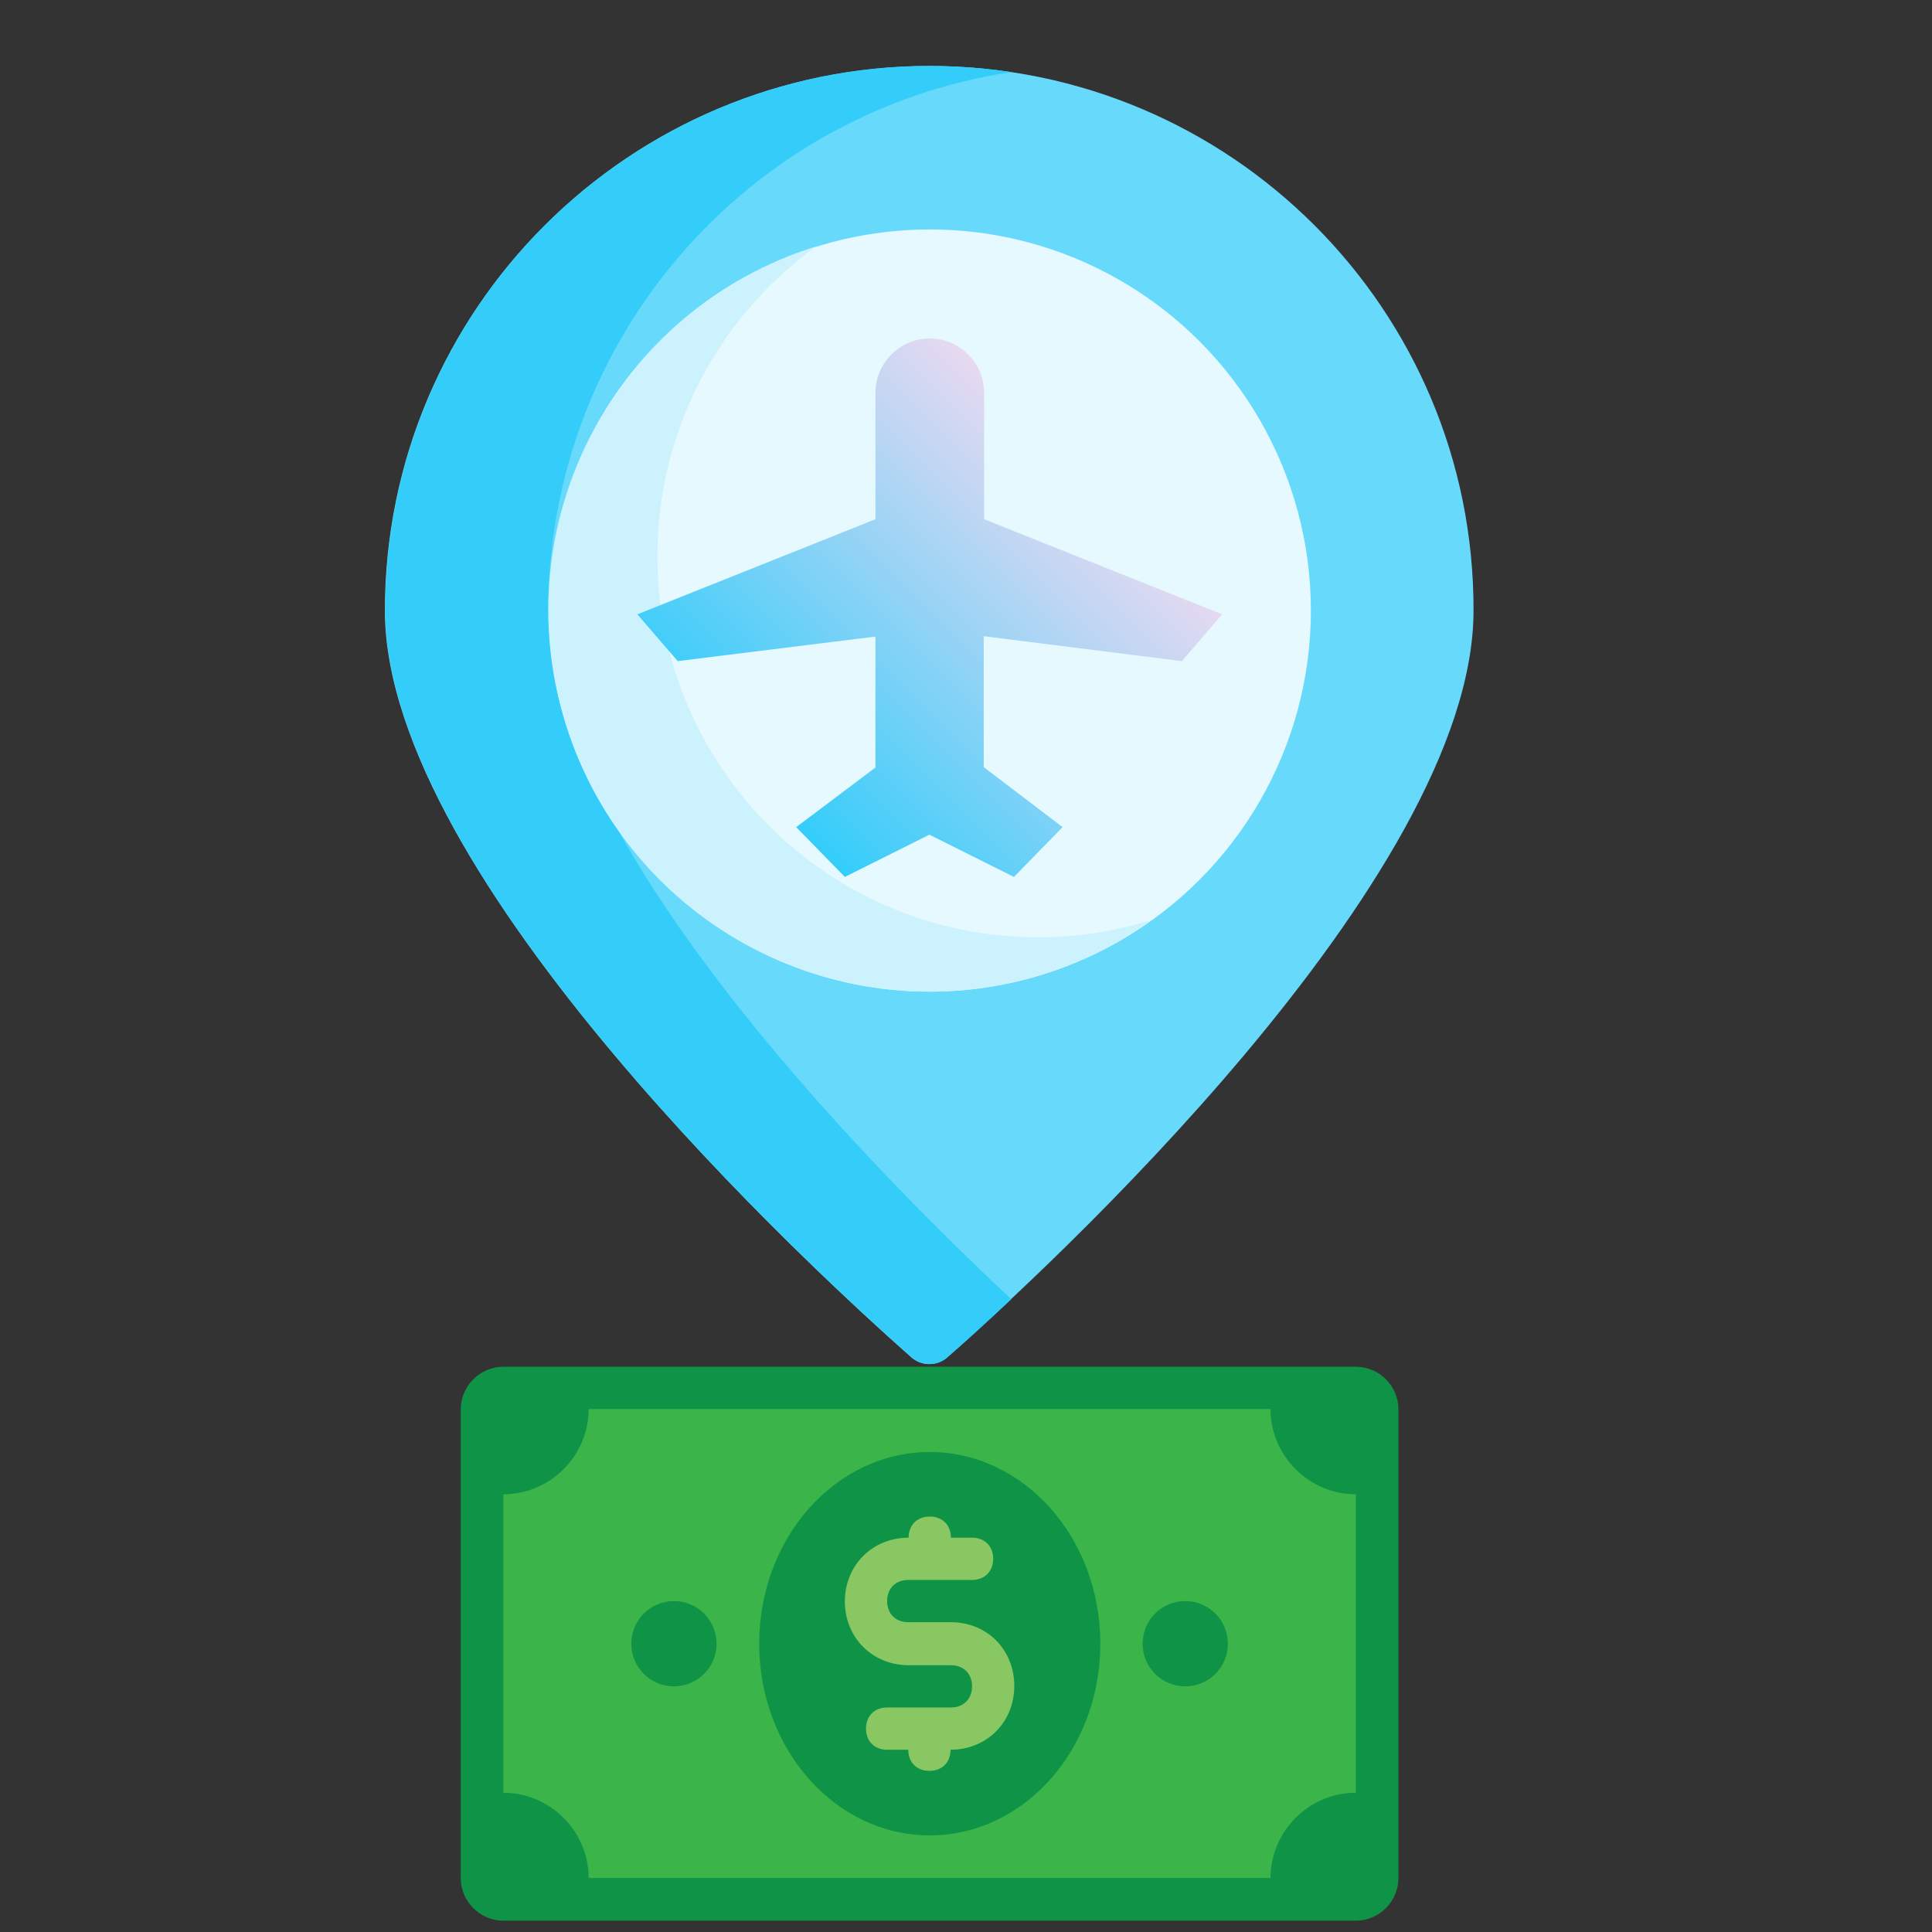 <?xml version="1.0" encoding="utf-8"?>
<!-- Generator: Adobe Illustrator 21.0.0, SVG Export Plug-In . SVG Version: 6.00 Build 0)  -->
<svg version="1.1" id="Layer_1" xmlns="http://www.w3.org/2000/svg" xmlns:xlink="http://www.w3.org/1999/xlink" x="0px" y="0px"
	 viewBox="0 0 512 512" style="enable-background:new 0 0 512 512;" xml:space="preserve">
<rect x="0" y="0" width="512" height="512" fill="#333333" stroke="none"/>
<style type="text/css">
	.st0{fill:#67D9FB;}
	.st1{fill:#34CDFA;}
	.st2{fill:#E6F9FE;}
	.st3{fill:#CCF2FE;}
	.st4{fill:url(#SVGID_1_);}
	.st5{fill:#0E9347;}
	.st6{fill:#3BB54A;}
	.st7{fill:#89C763;}
</style>
<path class="st0" d="M246.4,17.5C166.7,17.5,102,82.1,102,161.8c0,71,114.6,175.9,139.5,197.9c2.7,2.4,6.8,2.4,9.5,0
	c25-22,139.5-126.9,139.5-197.9C390.7,82.1,326.1,17.5,246.4,17.5z"/>
<path class="st1" d="M145.3,161.8c0-71.3,52.1-132,122.7-142.7C189.2,7.2,115.6,61.4,103.7,140.3c-1.1,7.1-1.6,14.3-1.6,21.5
	c0,71,114.6,175.9,139.5,197.9c2.7,2.4,6.8,2.4,9.5,0c3.8-3.3,9.7-8.6,16.9-15.4C227.7,306.6,145.3,222,145.3,161.8L145.3,161.8z"/>
<circle class="st2" cx="246.4" cy="161.8" r="101"/>
<path class="st3" d="M275.2,248.4c-55.8,0-101-45.2-101-101c0-32.5,15.7-63.1,42.1-82.1c-53.3,16.6-83,73.2-66.4,126.5
	s73.2,83,126.5,66.4c10.3-3.2,20.1-8.1,28.8-14.4C295.5,246.8,285.4,248.4,275.2,248.4L275.2,248.4z"/>
<linearGradient id="SVGID_1_" gradientUnits="userSpaceOnUse" x1="-263.038" y1="1836.366" x2="-230.943" y2="1868.46" gradientTransform="matrix(2.667 0 0 -2.667 905 5109)">
	<stop  offset="0" style="stop-color:#34CDFA"/>
	<stop  offset="1" style="stop-color:#E8D9F1"/>
</linearGradient>
<path class="st4" d="M313.2,175.2l10.7-12.4l-63.1-25.2v-33.5c0-8-6.5-14.4-14.4-14.4s-14.4,6.5-14.4,14.4v33.5l-63.1,25.2
	l10.7,12.4l52.4-6.5v34.7L211,219.2l12.9,13.2l22.4-11.2l22.4,11.2l12.9-13.2l-20.9-15.9v-34.7L313.2,175.2z"/>
<path class="st5" d="M359.3,509H133.4c-6.2,0-11.3-5.1-11.3-11.3V373.5c0-6.2,5.1-11.3,11.3-11.3h225.9c6.2,0,11.3,5.1,11.3,11.3
	v124.2C370.6,503.9,365.5,509,359.3,509z"/>
<path class="st6" d="M336.7,497.7H156c0-12.4-10.2-22.6-22.6-22.6v-79.1c12.4,0,22.6-10.2,22.6-22.6h180.7
	c0,12.4,10.2,22.6,22.6,22.6v79.1C346.9,475.1,336.7,485.3,336.7,497.7z"/>
<g>
	<ellipse class="st5" cx="246.4" cy="435.6" rx="45.2" ry="50.8"/>
	<circle class="st5" cx="178.6" cy="435.6" r="11.3"/>
	<circle class="st5" cx="314.1" cy="435.6" r="11.3"/>
</g>
<path class="st7" d="M252,429.9h-11.3c-3.4,0-5.6-2.3-5.6-5.6c0-3.4,2.3-5.6,5.6-5.6h16.9c3.4,0,5.6-2.3,5.6-5.6
	c0-3.4-2.3-5.6-5.6-5.6H252c0-3.4-2.3-5.6-5.6-5.6c-3.4,0-5.6,2.3-5.6,5.6c-9.6,0-16.9,7.3-16.9,16.9s7.3,16.9,16.9,16.9H252
	c3.4,0,5.6,2.3,5.6,5.6c0,3.4-2.3,5.6-5.6,5.6h-16.9c-3.4,0-5.6,2.3-5.6,5.6c0,3.4,2.3,5.6,5.6,5.6h5.6c0,3.4,2.3,5.6,5.6,5.6
	c3.4,0,5.6-2.3,5.6-5.6c9.6,0,16.9-7.3,16.9-16.9S261.6,429.9,252,429.9z"/>
</svg>
